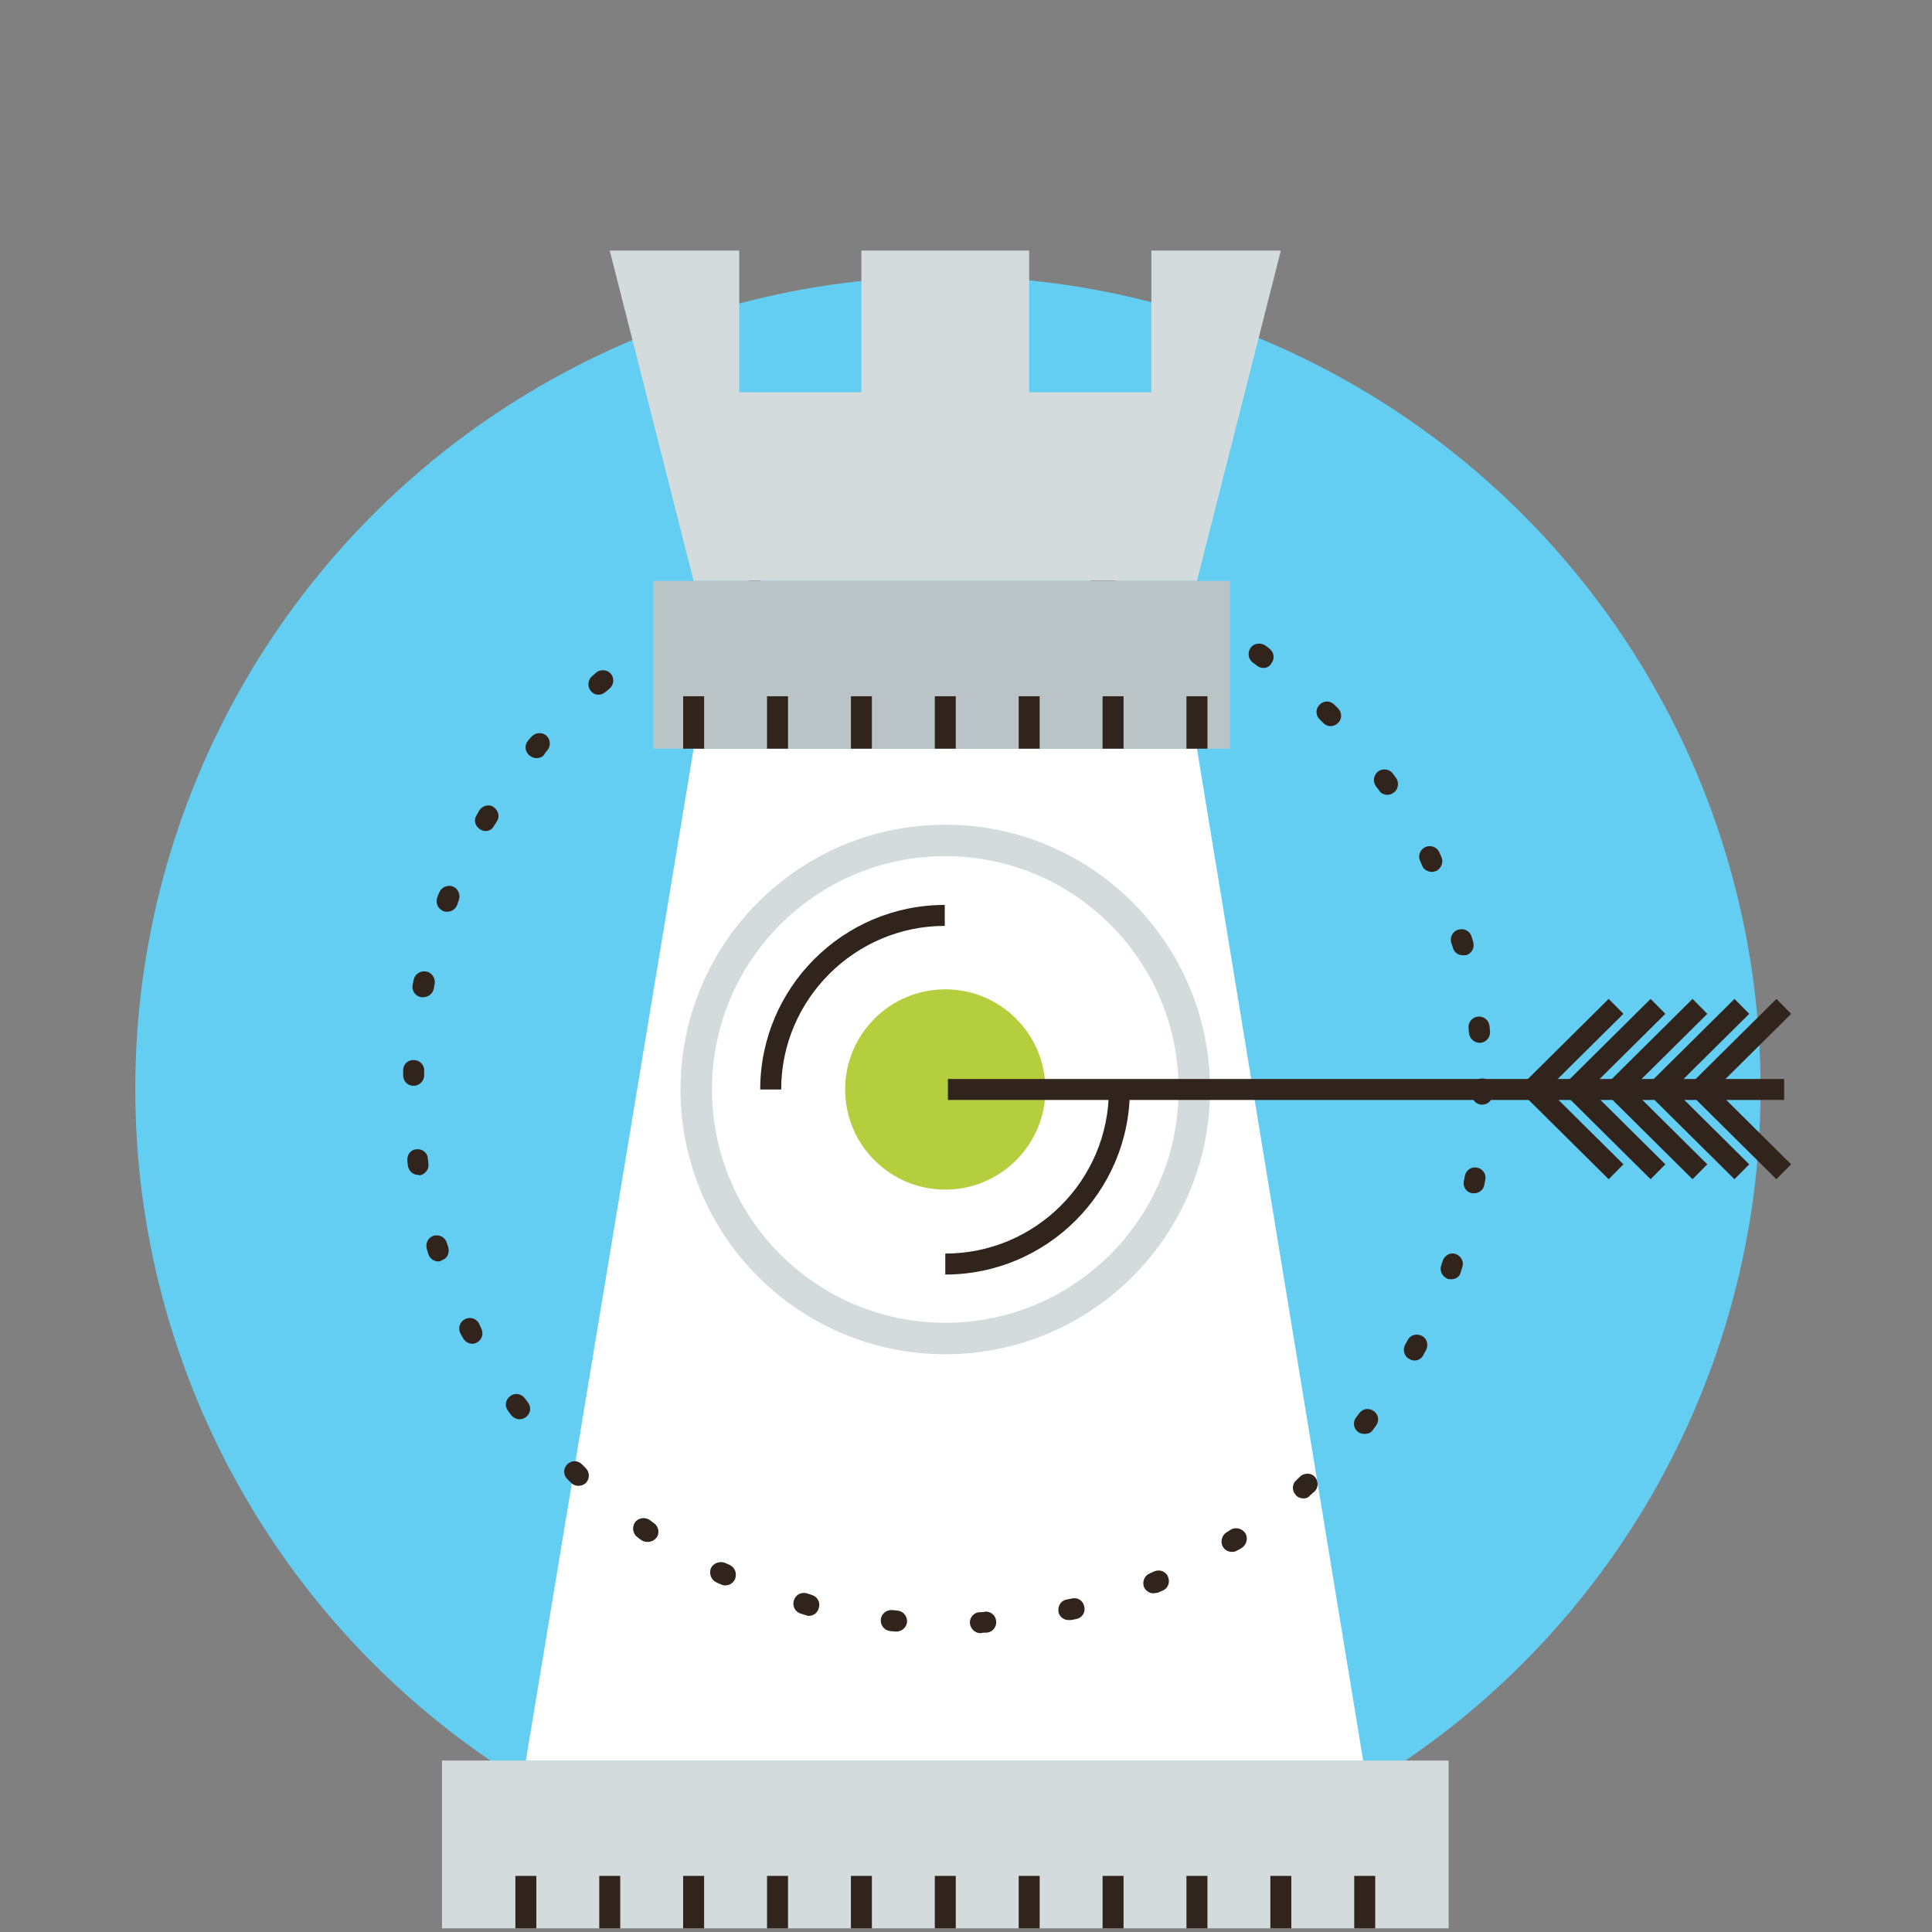 <?xml version="1.0" encoding="utf-8"?>
<!-- Generator: Adobe Illustrator 25.1.0, SVG Export Plug-In . SVG Version: 6.00 Build 0)  -->
<svg version="1.1" id="Isolation_Mode" xmlns="http://www.w3.org/2000/svg" xmlns:xlink="http://www.w3.org/1999/xlink" x="0px"
	 y="0px" viewBox="0 0 368.5 368.5" style="enable-background:new 0 0 368.5 368.5;" xml:space="preserve">
<rect x="0" y="0" width="368.5" height="368.5" fill="#808080" stroke="none"/>
<style type="text/css">
	.st0{fill:#64CDF2;}
	.st1{fill:#FFFFFF;}
	.st2{fill:#30241C;}
	.st3{fill:#D3DBDD;}
	.st4{fill:#BAC4C6;}
	.st5{fill:#B5CE3E;}
</style>
<g>
	<g>
		<circle class="st0" cx="180.8" cy="207.7" r="155"/>
	</g>
	<g>
		<polygon class="st1" points="180.2,335.8 100.3,335.8 132.3,142.8 228.3,142.8 260,335.8 		"/>
	</g>
	<g>
		<path class="st2" d="M187,311.5c-1,0-1.9-0.8-2-1.9c-0.1-1.1,0.8-2.1,1.9-2.1c0.3,0,0.7,0,1-0.1c1.1-0.1,2.1,0.8,2.1,1.9
			c0.1,1.1-0.8,2.1-1.9,2.1c-0.3,0-0.7,0-1,0.1C187.1,311.5,187,311.5,187,311.5z M171,311.2c-0.1,0-0.1,0-0.2,0l-1-0.1
			c-1.1-0.1-1.9-1.1-1.8-2.2c0.1-1.1,1.1-1.9,2.2-1.8l1,0.1c1.1,0.1,1.9,1.1,1.8,2.2C172.9,310.4,172,311.2,171,311.2z M203.8,309
			c-0.9,0-1.7-0.6-1.9-1.5c-0.2-1.1,0.4-2.2,1.5-2.4l1-0.2c1.1-0.3,2.2,0.4,2.4,1.5c0.3,1.1-0.4,2.2-1.5,2.4l-1,0.2
			C204.1,309,204,309,203.8,309z M154.3,308.2c-0.2,0-0.3,0-0.5-0.1l-1-0.3c-1.1-0.3-1.7-1.4-1.4-2.5c0.3-1.1,1.4-1.7,2.5-1.4
			l0.9,0.3c1.1,0.3,1.7,1.4,1.4,2.4C156,307.6,155.2,308.2,154.3,308.2z M220,303.9c-0.8,0-1.5-0.5-1.8-1.2c-0.4-1,0.1-2.2,1.1-2.6
			l0.9-0.4c1-0.4,2.2,0,2.6,1.1c0.4,1,0,2.2-1.1,2.6l-0.9,0.4C220.5,303.8,220.2,303.9,220,303.9z M138.3,302.4
			c-0.3,0-0.6-0.1-0.8-0.2l-0.9-0.4c-1-0.5-1.4-1.7-1-2.7c0.5-1,1.7-1.4,2.7-1l0.9,0.4c1,0.5,1.4,1.6,1,2.7
			C139.8,302,139.1,302.4,138.3,302.4z M235,296c-0.7,0-1.3-0.3-1.7-0.9c-0.6-0.9-0.3-2.2,0.6-2.8c0.3-0.2,0.5-0.3,0.8-0.5
			c0.9-0.6,2.2-0.3,2.8,0.6c0.6,0.9,0.3,2.2-0.6,2.8c-0.3,0.2-0.6,0.4-0.9,0.5C235.8,295.9,235.4,296,235,296z M123.5,294.1
			c-0.4,0-0.8-0.1-1.1-0.3c-0.3-0.2-0.6-0.4-0.8-0.6c-0.9-0.6-1.1-1.9-0.5-2.8c0.6-0.9,1.9-1.1,2.8-0.5c0.3,0.2,0.5,0.4,0.8,0.6
			c0.9,0.6,1.2,1.9,0.5,2.8C124.8,293.8,124.2,294.1,123.5,294.1z M248.6,285.8c-0.5,0-1.1-0.2-1.5-0.7c-0.7-0.8-0.7-2.1,0.2-2.8
			l0.7-0.7c0.8-0.7,2.1-0.7,2.8,0.1c0.7,0.8,0.7,2.1-0.1,2.8l-0.8,0.7C249.5,285.7,249.1,285.8,248.6,285.8z M110.3,283.4
			c-0.5,0-1-0.2-1.4-0.6l-0.7-0.7c-0.8-0.8-0.8-2,0-2.8c0.8-0.8,2-0.8,2.8,0l0.7,0.7c0.8,0.8,0.8,2,0.1,2.8
			C111.4,283.2,110.9,283.4,110.3,283.4z M260.3,273.5c-0.4,0-0.9-0.1-1.3-0.4c-0.9-0.7-1-2-0.3-2.8l0.6-0.8c0.7-0.9,1.9-1,2.8-0.3
			c0.9,0.7,1,1.9,0.3,2.8l-0.6,0.8C261.5,273.3,260.9,273.5,260.3,273.5z M99.1,270.7c-0.6,0-1.2-0.3-1.6-0.8l-0.6-0.8
			c-0.7-0.9-0.5-2.1,0.4-2.8c0.9-0.7,2.1-0.5,2.8,0.4l0.6,0.8c0.7,0.9,0.5,2.1-0.4,2.8C99.9,270.6,99.5,270.7,99.1,270.7z
			 M269.8,259.5c-0.3,0-0.7-0.1-1-0.3c-1-0.5-1.3-1.8-0.8-2.7l0.5-0.9c0.5-1,1.7-1.3,2.7-0.8c1,0.5,1.3,1.7,0.8,2.7
			c-0.2,0.3-0.3,0.6-0.5,0.9C271.2,259.1,270.5,259.5,269.8,259.5z M90.1,256.3c-0.7,0-1.4-0.4-1.8-1.1c-0.2-0.3-0.3-0.6-0.5-0.9
			c-0.5-1-0.1-2.2,0.9-2.7c1-0.5,2.2-0.1,2.7,0.9l0.4,0.9c0.5,1,0.1,2.2-0.9,2.7C90.7,256.2,90.4,256.3,90.1,256.3z M276.8,244
			c-0.2,0-0.4,0-0.7-0.1c-1-0.4-1.6-1.5-1.2-2.6l0.3-0.9c0.4-1,1.5-1.6,2.5-1.2c1,0.4,1.6,1.5,1.2,2.5l-0.3,1
			C278.4,243.5,277.7,244,276.8,244z M83.6,240.6c-0.8,0-1.6-0.5-1.9-1.4l-0.3-1c-0.3-1.1,0.3-2.2,1.3-2.5c1.1-0.3,2.2,0.3,2.5,1.3
			l0.3,0.9c0.3,1.1-0.2,2.2-1.3,2.5C84,240.6,83.8,240.6,83.6,240.6z M281.2,227.6c-0.1,0-0.2,0-0.4,0c-1.1-0.2-1.8-1.2-1.6-2.3
			c0.1-0.3,0.1-0.6,0.2-1c0.2-1.1,1.2-1.8,2.3-1.6c1.1,0.2,1.8,1.2,1.6,2.3c-0.1,0.3-0.1,0.7-0.2,1
			C283,226.9,282.1,227.6,281.2,227.6z M79.8,224.1c-1,0-1.8-0.7-2-1.7c0-0.3-0.1-0.7-0.1-1c-0.1-1.1,0.6-2.1,1.7-2.2
			c1.1-0.1,2.1,0.6,2.2,1.7c0,0.3,0.1,0.6,0.1,1c0.2,1.1-0.6,2.1-1.7,2.3C80,224.1,79.9,224.1,79.8,224.1z M282.7,210.7
			C282.7,210.7,282.7,210.7,282.7,210.7c-1.1,0-2-0.9-2-2l0-1c0-1.1,0.9-2,2-2c1.1,0,2,0.9,2,2l0,1
			C284.7,209.8,283.8,210.7,282.7,210.7z M78.9,207.1C78.9,207.1,78.8,207.1,78.9,207.1c-1.2,0-2-0.9-2-2c0-0.3,0-0.7,0-1
			c0-1.1,0.9-2,2.1-1.9c1.1,0,2,1,1.9,2.1c0,0.3,0,0.7,0,1C80.8,206.2,80,207.1,78.9,207.1z M282.2,198.9c-1,0-1.9-0.8-2-1.8l-0.1-1
			c-0.1-1.1,0.7-2.1,1.8-2.2c1.1-0.1,2.1,0.7,2.2,1.8l0.1,1c0.1,1.1-0.7,2.1-1.8,2.2C282.3,198.9,282.2,198.9,282.2,198.9z
			 M80.7,190.2c-0.1,0-0.3,0-0.4,0c-1.1-0.2-1.8-1.3-1.6-2.3l0.2-1c0.2-1.1,1.3-1.8,2.4-1.6c1.1,0.2,1.8,1.3,1.6,2.4l-0.2,1
			C82.5,189.6,81.6,190.2,80.7,190.2z M279,182.2c-0.9,0-1.7-0.6-1.9-1.5l-0.3-0.9c-0.3-1.1,0.3-2.2,1.4-2.5
			c1.1-0.3,2.2,0.3,2.5,1.4l0.3,1c0.3,1.1-0.3,2.2-1.4,2.5C279.4,182.2,279.2,182.2,279,182.2z M85.3,173.9c-0.2,0-0.5,0-0.7-0.1
			c-1-0.4-1.6-1.5-1.2-2.6c0.1-0.3,0.2-0.6,0.4-1c0.4-1,1.6-1.5,2.6-1.1c1,0.4,1.5,1.6,1.1,2.6c-0.1,0.3-0.2,0.6-0.3,0.9
			C86.9,173.4,86.1,173.9,85.3,173.9z M273.1,166.3c-0.7,0-1.5-0.4-1.8-1.1l-0.4-0.9c-0.5-1-0.1-2.2,0.9-2.7c1-0.5,2.2-0.1,2.7,0.9
			l0.4,0.9c0.5,1,0,2.2-0.9,2.7C273.7,166.2,273.4,166.3,273.1,166.3z M92.6,158.5c-0.3,0-0.7-0.1-1-0.3c-1-0.6-1.3-1.8-0.7-2.7
			c0.2-0.3,0.3-0.6,0.5-0.9c0.6-0.9,1.8-1.3,2.7-0.7c0.9,0.6,1.3,1.8,0.7,2.7c-0.2,0.3-0.3,0.6-0.5,0.8
			C93.9,158.2,93.3,158.5,92.6,158.5z M264.6,151.6c-0.6,0-1.3-0.3-1.6-0.9l-0.6-0.8c-0.6-0.9-0.4-2.1,0.5-2.8
			c0.9-0.6,2.2-0.4,2.8,0.5l0.6,0.8c0.6,0.9,0.4,2.2-0.5,2.8C265.4,151.5,265,151.6,264.6,151.6z M102.3,144.6
			c-0.5,0-0.9-0.2-1.3-0.5c-0.9-0.7-1-2-0.3-2.8c0.2-0.3,0.4-0.5,0.7-0.8c0.7-0.8,2-0.9,2.8-0.2c0.8,0.7,0.9,2,0.2,2.8
			c-0.2,0.2-0.4,0.5-0.6,0.8C103.5,144.4,102.9,144.6,102.3,144.6z M253.8,138.5c-0.5,0-1-0.2-1.4-0.6c-0.2-0.2-0.5-0.5-0.7-0.7
			c-0.8-0.8-0.8-2,0-2.8c0.8-0.8,2-0.8,2.8,0c0.2,0.2,0.5,0.5,0.7,0.7c0.8,0.8,0.8,2.1,0,2.8C254.8,138.3,254.3,138.5,253.8,138.5z
			 M114.2,132.5c-0.6,0-1.1-0.2-1.5-0.7c-0.7-0.8-0.6-2.1,0.2-2.8l0.8-0.7c0.8-0.7,2.1-0.6,2.8,0.2c0.7,0.8,0.6,2.1-0.2,2.8
			l-0.7,0.6C115.1,132.3,114.7,132.5,114.2,132.5z M241,127.4c-0.4,0-0.8-0.1-1.2-0.4c-0.3-0.2-0.5-0.4-0.8-0.6
			c-0.9-0.6-1.1-1.9-0.5-2.8c0.6-0.9,1.9-1.1,2.8-0.5c0.3,0.2,0.6,0.4,0.8,0.6c0.9,0.7,1.1,1.9,0.4,2.8
			C242.2,127.1,241.6,127.4,241,127.4z M127.9,122.5c-0.7,0-1.3-0.3-1.7-1c-0.6-0.9-0.3-2.2,0.7-2.7c0.3-0.2,0.6-0.4,0.9-0.5
			c1-0.6,2.2-0.3,2.7,0.7c0.6,0.9,0.3,2.2-0.7,2.7c-0.3,0.2-0.6,0.3-0.8,0.5C128.6,122.4,128.3,122.5,127.9,122.5z M226.5,118.5
			c-0.3,0-0.6-0.1-0.9-0.2c-0.3-0.1-0.6-0.3-0.9-0.4c-1-0.5-1.4-1.7-0.9-2.7c0.5-1,1.7-1.4,2.7-0.9c0.3,0.1,0.6,0.3,0.9,0.5
			c1,0.5,1.4,1.7,0.9,2.7C227.9,118.1,227.2,118.5,226.5,118.5z M143.1,114.9c-0.8,0-1.5-0.5-1.9-1.3c-0.4-1,0.1-2.2,1.1-2.6
			l0.9-0.4c1-0.4,2.2,0.1,2.6,1.1s-0.1,2.2-1.1,2.6l-0.9,0.4C143.6,114.9,143.3,114.9,143.1,114.9z M210.7,112.2
			c-0.2,0-0.4,0-0.6-0.1l-0.9-0.3c-1.1-0.3-1.7-1.4-1.3-2.5c0.3-1.1,1.4-1.7,2.5-1.3l1,0.3c1.1,0.3,1.7,1.4,1.3,2.5
			C212.4,111.7,211.6,112.2,210.7,112.2z M159.3,110c-0.9,0-1.8-0.6-2-1.6c-0.2-1.1,0.5-2.1,1.5-2.4c0.3-0.1,0.7-0.1,1-0.2
			c1.1-0.2,2.1,0.5,2.4,1.6c0.2,1.1-0.5,2.1-1.6,2.4c-0.3,0.1-0.6,0.1-1,0.2C159.6,110,159.5,110,159.3,110z M194.1,108.6
			c-0.1,0-0.2,0-0.3,0c-0.3,0-0.6-0.1-1-0.1c-1.1-0.1-1.9-1.1-1.7-2.2c0.1-1.1,1.1-1.9,2.2-1.7c0.3,0,0.7,0.1,1,0.1
			c1.1,0.1,1.9,1.1,1.7,2.2C196,107.9,195.1,108.6,194.1,108.6z M176.2,107.8c-1.1,0-1.9-0.8-2-1.9c0-1.1,0.8-2,1.9-2.1l1,0
			c1.1,0,2,0.8,2.1,1.9c0,1.1-0.8,2-1.9,2.1L176.2,107.8C176.2,107.8,176.2,107.8,176.2,107.8z"/>
	</g>
	<g>
		<rect x="84.3" y="335.8" class="st3" width="192" height="32"/>
	</g>
	<g>
		<polygon class="st3" points="219.6,47.8 219.6,74.8 196.3,74.8 196.3,47.8 164.3,47.8 164.3,74.8 141,74.8 141,47.8 116.3,47.8 
			132.3,110.8 228.3,110.8 244.3,47.8 		"/>
	</g>
	<g>
		<circle class="st3" cx="180.3" cy="207.8" r="50.5"/>
	</g>
	<g>
		<circle class="st1" cx="180.3" cy="207.8" r="44.5"/>
	</g>
	<g>
		<rect x="124.6" y="110.8" class="st4" width="110" height="32"/>
	</g>
	<g>
		<circle class="st5" cx="180.3" cy="207.8" r="19.1"/>
	</g>
	<g>
		<path class="st2" d="M180.3,243.1v-4c17.2,0,31.2-14,31.2-31.2h4C215.5,227.3,199.7,243.1,180.3,243.1z"/>
	</g>
	<g>
		<path class="st2" d="M149,207.8h-4c0-19.4,15.8-35.2,35.2-35.2v4C163.1,176.6,149,190.6,149,207.8z"/>
	</g>
	<g>
		<g>
			<rect x="98.3" y="357.8" class="st2" width="4" height="10"/>
		</g>
		<g>
			<rect x="114.3" y="357.8" class="st2" width="4" height="10"/>
		</g>
		<g>
			<rect x="130.3" y="357.8" class="st2" width="4" height="10"/>
		</g>
		<g>
			<rect x="146.3" y="357.8" class="st2" width="4" height="10"/>
		</g>
		<g>
			<rect x="162.3" y="357.8" class="st2" width="4" height="10"/>
		</g>
		<g>
			<rect x="178.3" y="357.8" class="st2" width="4" height="10"/>
		</g>
		<g>
			<rect x="194.3" y="357.8" class="st2" width="4" height="10"/>
		</g>
		<g>
			<rect x="210.3" y="357.8" class="st2" width="4" height="10"/>
		</g>
		<g>
			<rect x="226.3" y="357.8" class="st2" width="4" height="10"/>
		</g>
		<g>
			<rect x="242.3" y="357.8" class="st2" width="4" height="10"/>
		</g>
		<g>
			<rect x="258.3" y="357.8" class="st2" width="4" height="10"/>
		</g>
	</g>
	<g>
		<g>
			<rect x="130.3" y="132.8" class="st2" width="4" height="10"/>
		</g>
		<g>
			<rect x="146.3" y="132.8" class="st2" width="4" height="10"/>
		</g>
		<g>
			<rect x="162.3" y="132.8" class="st2" width="4" height="10"/>
		</g>
		<g>
			<rect x="178.3" y="132.8" class="st2" width="4" height="10"/>
		</g>
		<g>
			<rect x="194.3" y="132.8" class="st2" width="4" height="10"/>
		</g>
		<g>
			<rect x="210.3" y="132.8" class="st2" width="4" height="10"/>
		</g>
		<g>
			<rect x="226.3" y="132.8" class="st2" width="4" height="10"/>
		</g>
	</g>
	<g>
		<rect x="180.8" y="205.8" class="st2" width="159.5" height="4"/>
	</g>
	<g>
		<rect x="321" y="197.8" transform="matrix(0.71 -0.704 0.704 0.71 -44.31 291.919)" class="st2" width="22.5" height="4"/>
	</g>
	<g>
		<rect x="305" y="197.8" transform="matrix(0.71 -0.704 0.704 0.71 -48.949 280.652)" class="st2" width="22.5" height="4"/>
	</g>
	<g>
		<rect x="289" y="197.8" transform="matrix(0.71 -0.704 0.704 0.71 -53.589 269.385)" class="st2" width="22.5" height="4"/>
	</g>
	<g>
		<rect x="313" y="197.8" transform="matrix(0.71 -0.704 0.704 0.71 -46.63 286.285)" class="st2" width="22.5" height="4"/>
	</g>
	<g>
		<rect x="297" y="197.8" transform="matrix(0.71 -0.704 0.704 0.71 -51.269 275.019)" class="st2" width="22.5" height="4"/>
	</g>
	<g>
		<rect x="298.3" y="204.4" transform="matrix(0.704 -0.71 0.71 0.704 -64.275 276.972)" class="st2" width="4" height="22.5"/>
	</g>
	<g>
		<rect x="314.3" y="204.4" transform="matrix(0.704 -0.71 0.71 0.704 -59.543 288.332)" class="st2" width="4" height="22.5"/>
	</g>
	<g>
		<rect x="330.3" y="204.4" transform="matrix(0.704 -0.71 0.71 0.704 -54.811 299.691)" class="st2" width="4" height="22.5"/>
	</g>
	<g>
		<rect x="306.3" y="204.4" transform="matrix(0.704 -0.71 0.71 0.704 -61.909 282.652)" class="st2" width="4" height="22.5"/>
	</g>
	<g>
		<rect x="322.3" y="204.4" transform="matrix(0.704 -0.71 0.71 0.704 -57.177 294.011)" class="st2" width="4" height="22.5"/>
	</g>
</g>
</svg>

